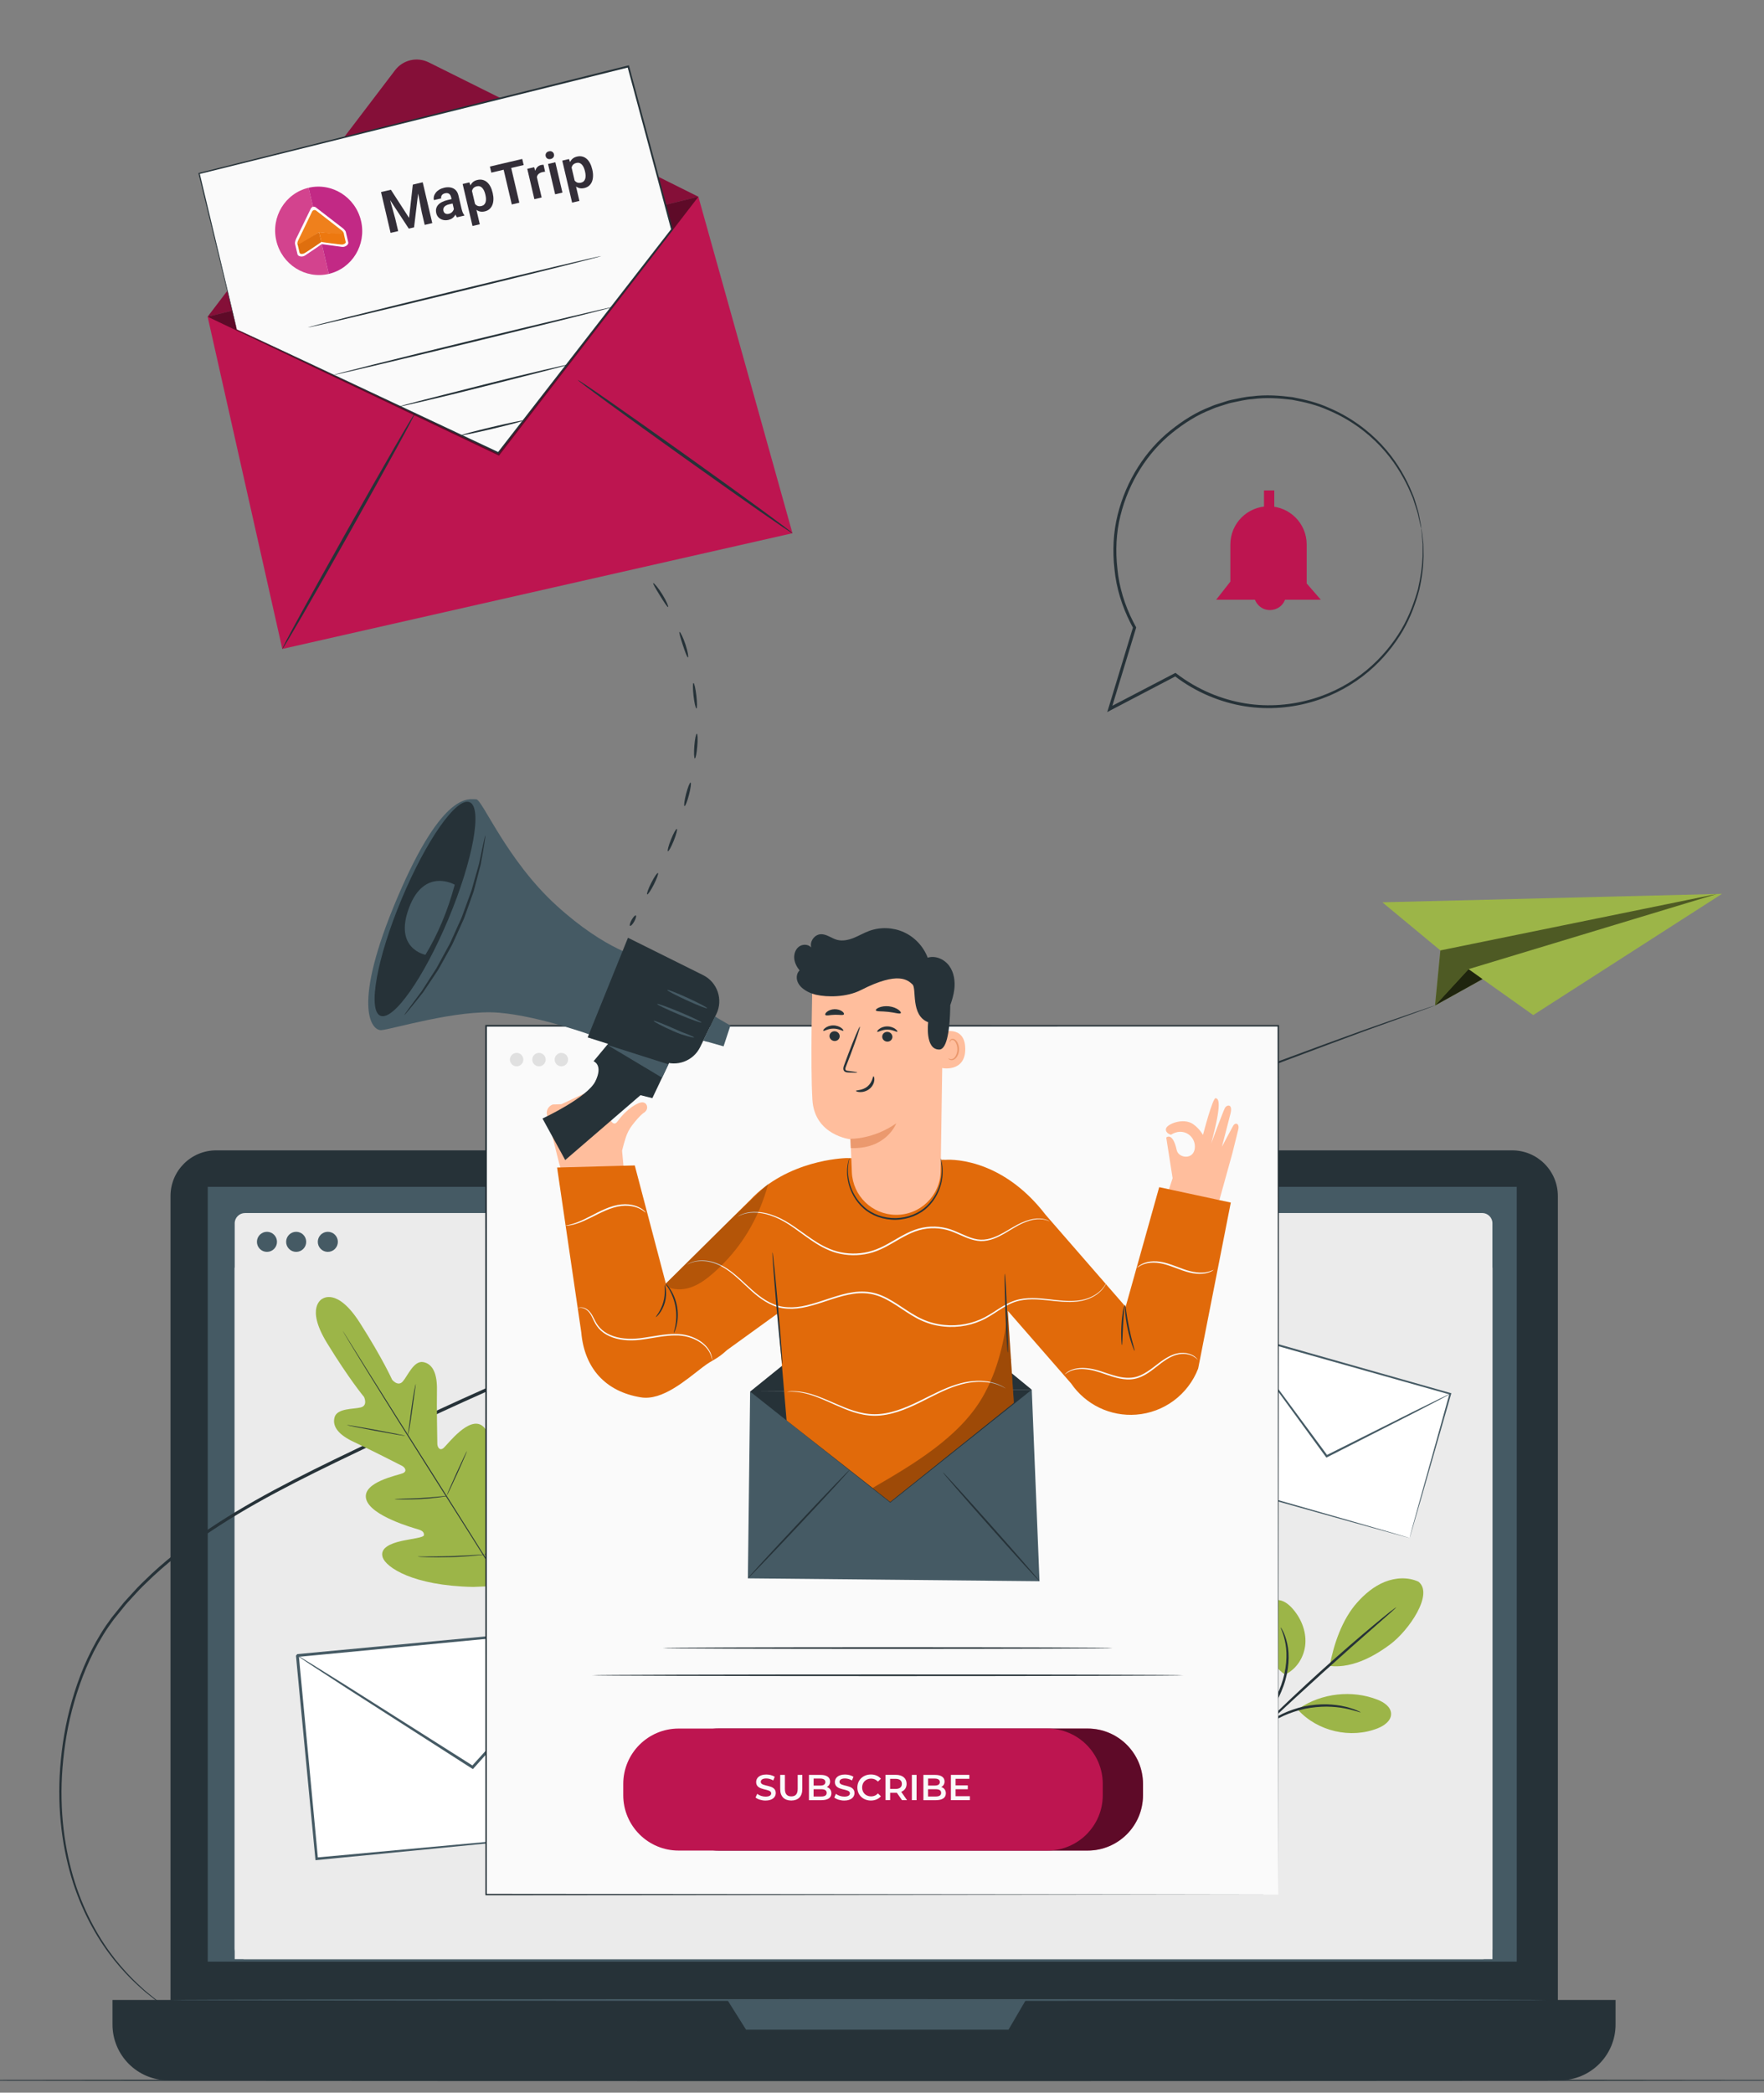 <svg width="290" height="344" viewBox="0 0 290 344" fill="none" xmlns="http://www.w3.org/2000/svg">
<rect x="0" y="0" width="290" height="344" fill="#808080" stroke="none"/>
<g clip-path="url(#clip0_1554_686)">
<path d="M308.436 341.968C308.436 342.04 233.935 342.102 142.052 342.102C50.17 342.102 -24.347 342.04 -24.347 341.968C-24.347 341.896 50.139 341.834 142.052 341.834C233.966 341.834 308.436 341.896 308.436 341.968Z" fill="#263238"/>
<path d="M248.602 189.101H35.539C31.393 189.101 28.031 192.463 28.031 196.61V332.419C28.031 336.566 31.393 339.927 35.539 339.927H248.602C252.748 339.927 256.11 336.566 256.11 332.419V196.61C256.11 192.463 252.748 189.101 248.602 189.101Z" fill="#263238"/>
<path d="M18.492 328.77H265.597V332.795C265.597 337.855 261.49 341.967 256.424 341.967H27.665C22.605 341.967 18.492 337.86 18.492 332.795V328.77Z" fill="#263238"/>
<path d="M249.349 195.094H34.153V322.462H249.349V195.094Z" fill="#455A64"/>
<path d="M119.584 328.77L122.65 333.645H165.799L168.648 328.77H119.584Z" fill="#455A64"/>
<path d="M40.27 199.403H243.67C244.603 199.403 245.355 200.16 245.355 201.088V320.365C245.355 321.298 244.597 322.05 243.67 322.05H40.27C39.337 322.05 38.585 321.293 38.585 320.365V201.093C38.585 200.16 39.343 199.408 40.27 199.408V199.403Z" fill="#EBEBEB"/>
<path d="M245.36 208.39H38.585V322.056H245.36V208.39Z" fill="#EBEBEB"/>
<path d="M55.544 204.138C55.544 205.051 54.807 205.787 53.895 205.787C52.983 205.787 52.246 205.051 52.246 204.138C52.246 203.226 52.983 202.489 53.895 202.489C54.807 202.489 55.544 203.226 55.544 204.138Z" fill="#455A64"/>
<path d="M45.537 204.138C45.537 205.051 44.8 205.787 43.888 205.787C42.976 205.787 42.239 205.051 42.239 204.138C42.239 203.226 42.981 202.489 43.888 202.489C44.795 202.489 45.537 203.226 45.537 204.138Z" fill="#455A64"/>
<path d="M50.34 204.138C50.34 205.051 49.603 205.787 48.691 205.787C47.778 205.787 47.041 205.051 47.041 204.138C47.041 203.226 47.778 202.489 48.691 202.489C49.603 202.489 50.34 203.226 50.34 204.138Z" fill="#455A64"/>
<path d="M254.146 328.771C254.146 328.853 203.526 328.92 141.094 328.92C78.662 328.92 28.031 328.853 28.031 328.771C28.031 328.688 78.641 328.621 141.094 328.621C203.546 328.621 254.146 328.688 254.146 328.771Z" fill="#455A64"/>
<path d="M27.985 330.43C27.985 330.43 27.923 330.399 27.809 330.327C27.691 330.249 27.526 330.136 27.305 329.992C27.083 329.842 26.805 329.652 26.48 329.43C26.155 329.203 25.764 328.956 25.362 328.621C24.949 328.296 24.491 327.936 23.986 327.534C23.486 327.127 22.981 326.637 22.409 326.127C21.285 325.091 20.074 323.803 18.817 322.262C16.328 319.175 13.787 314.934 12.03 309.554C10.309 304.184 9.356 297.701 9.892 290.605C10.165 287.065 10.737 283.365 11.814 279.634C12.875 275.903 14.38 272.11 16.575 268.534C17.116 267.637 17.724 266.771 18.358 265.911C19.028 265.081 19.698 264.246 20.378 263.406C21.095 262.597 21.842 261.809 22.584 260.995C23.342 260.201 24.161 259.459 24.955 258.676C28.222 255.651 31.901 252.889 35.843 250.343C43.738 245.236 52.659 241.01 61.842 236.609C70.999 232.126 80.646 227.823 90.54 223.474C130.164 206.117 166.433 191.338 192.848 181.072C206.051 175.919 216.821 171.987 224.278 169.292C228.009 167.963 230.926 166.973 232.894 166.293C233.879 165.958 234.631 165.7 235.141 165.53C235.394 165.448 235.584 165.386 235.718 165.34C235.847 165.298 235.914 165.283 235.914 165.283C235.914 165.283 235.852 165.314 235.729 165.365C235.6 165.417 235.409 165.484 235.162 165.582C234.657 165.767 233.91 166.04 232.93 166.396C230.967 167.107 228.071 168.148 224.35 169.493C216.919 172.245 206.169 176.228 192.987 181.428C166.613 191.781 130.375 206.617 90.757 223.968C80.862 228.318 71.226 232.61 62.069 237.089C52.88 241.484 43.97 245.689 36.111 250.76C32.185 253.29 28.526 256.027 25.274 259.026C24.486 259.799 23.666 260.536 22.914 261.319C22.177 262.123 21.435 262.906 20.724 263.705C20.049 264.54 19.379 265.365 18.719 266.184C18.096 267.029 17.493 267.879 16.957 268.766C14.782 272.291 13.282 276.047 12.216 279.742C11.133 283.442 10.556 287.117 10.273 290.631C9.716 297.676 10.634 304.117 12.319 309.461C14.035 314.81 16.534 319.041 18.982 322.128C20.219 323.669 21.414 324.962 22.517 326.003C23.079 326.513 23.579 327.013 24.073 327.42C24.573 327.827 25.022 328.193 25.429 328.523C25.826 328.863 26.207 329.121 26.526 329.348C26.846 329.58 27.119 329.77 27.335 329.93C27.547 330.085 27.712 330.203 27.825 330.286C27.933 330.368 27.985 330.409 27.985 330.414V330.43Z" fill="#263238"/>
<path d="M227.257 148.324L236.795 156.234L235.914 165.299L243.732 160.949L252.059 166.865L283.097 146.932L227.257 148.324Z" fill="#9CB548"/>
<g opacity="0.5">
<path d="M236.795 156.234L282.257 146.953L241.428 159.31L235.914 165.298L236.795 156.234Z" fill="black"/>
</g>
<g opacity="0.8">
<path d="M241.428 159.31L243.732 160.949L235.914 165.299L241.428 159.31Z" fill="black"/>
</g>
<path d="M98.464 267.439L48.891 272.142L52.061 305.556L101.634 300.852L98.464 267.439Z" fill="white"/>
<path d="M101.635 300.86C101.635 300.86 101.599 300.644 101.558 300.242C101.512 299.819 101.45 299.232 101.367 298.469C101.208 296.902 100.976 294.635 100.682 291.739C100.105 285.926 99.285 277.598 98.281 267.462L98.481 267.627C84.794 268.935 67.577 270.59 48.917 272.373C48.866 272.424 49.309 271.899 49.123 272.125V272.136V272.151V272.187L49.134 272.259L49.149 272.398L49.175 272.677L49.227 273.233L49.33 274.346C49.402 275.088 49.469 275.825 49.541 276.557C49.68 278.026 49.819 279.484 49.953 280.932C50.226 283.828 50.494 286.678 50.762 289.476C51.288 295.068 51.793 300.448 52.272 305.539L52.04 305.348C66.614 304.009 78.981 302.87 87.727 302.066C92.091 301.674 95.554 301.365 97.946 301.154C99.121 301.056 100.033 300.973 100.672 300.922C100.971 300.901 101.202 300.881 101.383 300.865C101.543 300.855 101.625 300.85 101.63 300.855C101.63 300.855 101.558 300.87 101.409 300.891C101.238 300.912 101.012 300.937 100.723 300.968C100.094 301.035 99.198 301.128 98.043 301.246C95.663 301.484 92.22 301.834 87.881 302.267C79.105 303.127 66.696 304.338 52.076 305.766L51.865 305.787L51.844 305.575C51.355 300.484 50.84 295.109 50.309 289.518C50.041 286.719 49.773 283.87 49.495 280.973C49.355 279.525 49.216 278.067 49.077 276.598C49.005 275.861 48.938 275.125 48.866 274.388L48.763 273.275L48.711 272.718L48.685 272.44L48.67 272.301V272.228L48.66 272.192V272.177V272.167C48.474 272.388 48.912 271.852 48.871 271.909C67.536 270.157 84.758 268.539 98.445 267.25L98.631 267.235L98.646 267.42C99.574 277.614 100.332 285.988 100.862 291.831C101.115 294.712 101.316 296.969 101.45 298.531C101.512 299.278 101.558 299.86 101.594 300.273C101.625 300.664 101.63 300.855 101.63 300.855L101.635 300.86Z" fill="#455A64"/>
<path d="M98.461 267.446C98.461 267.446 98.342 267.626 98.079 267.94C97.786 268.286 97.394 268.739 96.91 269.301C95.848 270.507 94.364 272.192 92.54 274.263C88.778 278.469 83.619 284.235 77.874 290.666L77.745 290.811L77.58 290.708C77.162 290.44 76.714 290.156 76.261 289.868C68.701 285.018 61.857 280.628 56.853 277.422C54.416 275.83 52.427 274.537 50.999 273.604C50.345 273.166 49.819 272.815 49.422 272.547C49.067 272.3 48.881 272.166 48.886 272.151C48.897 272.135 49.098 272.249 49.469 272.465C49.881 272.712 50.417 273.042 51.092 273.449C52.535 274.346 54.55 275.603 57.023 277.144C62.043 280.324 68.912 284.673 76.503 289.476C76.956 289.765 77.405 290.053 77.822 290.316L77.528 290.357C83.315 283.967 88.51 278.231 92.303 274.052C94.173 272.022 95.694 270.368 96.781 269.182C97.291 268.641 97.698 268.208 98.013 267.879C98.296 267.585 98.451 267.435 98.466 267.446H98.461Z" fill="#455A64"/>
<path d="M203.256 219.175L196.559 242.874L231.724 252.811L238.421 229.112L203.256 219.175Z" fill="white"/>
<path d="M231.73 252.816C231.73 252.816 231.766 252.662 231.838 252.373C231.92 252.074 232.034 251.652 232.178 251.111C232.482 249.998 232.93 248.385 233.497 246.323C234.646 242.195 236.29 236.28 238.295 229.08L238.388 229.245C228.679 226.509 216.461 223.072 203.222 219.341C203.175 219.366 203.613 219.119 203.428 219.227V219.248V219.274L203.407 219.325L203.382 219.423L203.325 219.619L203.211 220.016L202.99 220.804C202.84 221.33 202.696 221.85 202.547 222.371C202.253 223.412 201.959 224.448 201.671 225.473C201.088 227.529 200.516 229.549 199.955 231.533C198.831 235.501 197.749 239.31 196.723 242.922L196.615 242.731C206.942 245.684 215.703 248.189 221.897 249.956C224.989 250.848 227.437 251.554 229.132 252.043C229.962 252.286 230.606 252.476 231.06 252.61C231.271 252.672 231.436 252.724 231.56 252.76C231.673 252.796 231.73 252.816 231.735 252.816C231.735 252.816 231.683 252.806 231.575 252.78C231.451 252.749 231.292 252.708 231.086 252.651C230.637 252.528 229.998 252.358 229.179 252.131C227.489 251.662 225.041 250.987 221.954 250.132C215.724 248.39 206.912 245.926 196.533 243.025L196.383 242.984L196.425 242.834C197.44 239.222 198.517 235.409 199.635 231.441C200.197 229.457 200.764 227.436 201.346 225.38C201.635 224.355 201.928 223.319 202.222 222.278C202.371 221.758 202.516 221.232 202.665 220.711L202.887 219.923L203 219.526L203.057 219.33L203.083 219.232L203.098 219.181V219.155L203.108 219.145C202.923 219.243 203.366 218.99 203.32 219.021C216.553 222.773 228.767 226.241 238.47 228.993L238.599 229.029L238.563 229.158C236.491 236.377 234.791 242.304 233.6 246.447C233.008 248.482 232.544 250.08 232.224 251.183C232.07 251.714 231.946 252.121 231.859 252.414C231.776 252.688 231.73 252.822 231.73 252.822V252.816Z" fill="#455A64"/>
<path d="M238.429 229.116C238.429 229.116 238.3 229.209 238.037 229.353C237.744 229.513 237.357 229.719 236.878 229.977C235.832 230.523 234.368 231.28 232.57 232.213C228.88 234.094 223.819 236.671 218.187 239.541L218.058 239.608L217.97 239.49C217.754 239.196 217.522 238.882 217.29 238.562C213.405 233.239 209.89 228.42 207.319 224.896C206.072 223.159 205.056 221.747 204.33 220.732C204 220.258 203.732 219.876 203.531 219.588C203.351 219.325 203.263 219.181 203.273 219.175C203.284 219.17 203.392 219.299 203.588 219.546C203.804 219.825 204.082 220.191 204.438 220.649C205.185 221.649 206.231 223.04 207.514 224.751C210.107 228.261 213.652 233.058 217.569 238.356C217.8 238.675 218.032 238.99 218.249 239.284L218.037 239.232C223.696 236.398 228.767 233.852 232.472 231.997C234.291 231.105 235.77 230.374 236.826 229.853C237.321 229.616 237.713 229.43 238.017 229.286C238.29 229.162 238.434 229.101 238.439 229.111L238.429 229.116Z" fill="#455A64"/>
<path d="M52.978 213.523C52.978 213.523 55.4 211.56 59.162 217.45C62.919 223.34 64.46 226.798 64.46 226.798C64.46 226.798 65.418 228.014 66.227 227.081C67.036 226.149 68.026 223.623 69.582 223.907C71.195 224.206 71.885 225.906 71.834 228.514C71.782 231.121 71.885 236.836 71.896 237.352C71.906 237.857 72.267 238.573 72.921 238.027C73.576 237.481 77.168 232.606 79.378 234.445C81.589 236.29 80.254 243.531 80.126 244.324C79.997 245.118 80.177 245.432 80.564 245.592C80.95 245.746 82.001 243.994 83.084 242.649C84.161 241.304 85.65 239.934 86.835 241.103C88.02 242.273 88.876 247.524 84.676 256.599L82.455 260.675L77.796 260.866C67.799 260.67 63.45 257.604 62.919 256.022C62.388 254.445 64.269 253.708 65.949 253.327C67.629 252.946 69.67 252.765 69.695 252.353C69.726 251.936 69.52 251.631 68.747 251.405C67.974 251.173 60.883 249.204 60.193 246.406C59.502 243.613 65.459 242.515 66.237 242.17C67.016 241.825 66.531 241.186 66.083 240.954C65.624 240.717 60.528 238.125 58.162 237.027C55.797 235.929 54.565 234.564 55.003 232.982C55.426 231.456 58.131 231.673 59.327 231.353C60.523 231.034 59.847 229.637 59.847 229.637C59.847 229.637 57.415 226.736 53.767 220.779C50.118 214.822 53.019 213.482 53.019 213.482" fill="#9CB548"/>
<path d="M56.353 218.79C56.353 218.79 56.374 218.836 56.426 218.919C56.477 219.006 56.549 219.13 56.642 219.29C56.838 219.62 57.127 220.094 57.492 220.707C58.234 221.934 59.317 223.706 60.667 225.886C63.362 230.251 67.139 236.249 71.334 242.861C75.529 249.473 79.322 255.466 82.037 259.815C83.393 261.985 84.49 263.747 85.253 264.969C85.629 265.571 85.923 266.04 86.129 266.37C86.227 266.525 86.304 266.643 86.361 266.731C86.412 266.813 86.443 266.849 86.443 266.849C86.443 266.849 86.423 266.803 86.371 266.721C86.32 266.633 86.248 266.509 86.155 266.35C85.959 266.02 85.671 265.546 85.305 264.932C84.562 263.706 83.48 261.933 82.13 259.753C79.435 255.389 75.658 249.39 71.463 242.773C67.268 236.162 63.48 230.174 60.76 225.824C59.404 223.655 58.307 221.892 57.544 220.671C57.168 220.068 56.874 219.599 56.668 219.269C56.57 219.115 56.493 218.996 56.436 218.909C56.384 218.826 56.353 218.79 56.353 218.79Z" fill="#263238"/>
<path d="M68.345 227.494C68.345 227.494 68.304 227.607 68.258 227.818C68.211 228.029 68.149 228.334 68.077 228.715C67.938 229.472 67.773 230.529 67.613 231.693C67.464 232.843 67.325 233.878 67.217 234.677C67.17 235.033 67.129 235.332 67.093 235.579C67.062 235.79 67.052 235.909 67.062 235.914C67.072 235.914 67.103 235.801 67.155 235.589C67.201 235.378 67.263 235.074 67.33 234.693C67.464 233.93 67.613 232.879 67.773 231.714C67.933 230.57 68.077 229.534 68.191 228.735C68.242 228.38 68.283 228.081 68.319 227.834C68.35 227.622 68.361 227.499 68.35 227.499L68.345 227.494Z" fill="#263238"/>
<path d="M66.65 236.037C66.66 235.996 64.501 235.558 61.837 235.063C59.167 234.569 57.003 234.203 56.992 234.244C56.982 234.285 59.141 234.723 61.806 235.218C64.47 235.713 66.639 236.078 66.65 236.037Z" fill="#263238"/>
<path d="M73.545 245.901C73.545 245.901 73.421 245.901 73.2 245.916C72.947 245.942 72.638 245.973 72.272 246.009C71.489 246.086 70.406 246.184 69.211 246.256C68.015 246.328 66.928 246.354 66.14 246.37C65.774 246.375 65.459 246.385 65.207 246.39C64.985 246.395 64.867 246.406 64.867 246.416C64.867 246.426 64.99 246.437 65.207 246.452C65.428 246.462 65.748 246.478 66.14 246.483C66.928 246.498 68.015 246.483 69.216 246.416C70.417 246.349 71.499 246.225 72.282 246.122C72.674 246.071 72.988 246.019 73.205 245.983C73.421 245.947 73.54 245.916 73.54 245.906L73.545 245.901Z" fill="#263238"/>
<path d="M76.781 238.511C76.781 238.511 76.714 238.604 76.621 238.784C76.529 238.965 76.4 239.233 76.245 239.557C75.931 240.212 75.508 241.124 75.05 242.134C74.591 243.144 74.184 244.061 73.895 244.731C73.751 245.066 73.638 245.339 73.56 245.525C73.483 245.716 73.447 245.819 73.457 245.824C73.468 245.824 73.524 245.731 73.617 245.551C73.71 245.37 73.839 245.107 73.993 244.778C74.308 244.123 74.73 243.211 75.189 242.201C75.647 241.191 76.055 240.274 76.338 239.604C76.482 239.269 76.596 238.996 76.673 238.81C76.75 238.619 76.786 238.516 76.776 238.511H76.781Z" fill="#263238"/>
<path d="M83.975 246.447C83.975 246.447 83.893 246.57 83.779 246.802C83.65 247.065 83.486 247.395 83.29 247.792C82.882 248.632 82.331 249.796 81.733 251.085C81.136 252.373 80.6 253.548 80.218 254.398C80.043 254.805 79.894 255.14 79.775 255.408C79.672 255.651 79.621 255.785 79.631 255.79C79.641 255.79 79.713 255.666 79.827 255.434C79.956 255.171 80.12 254.841 80.316 254.445C80.723 253.605 81.275 252.44 81.873 251.152C82.47 249.863 83.006 248.688 83.388 247.838C83.563 247.431 83.712 247.096 83.831 246.828C83.934 246.586 83.985 246.452 83.975 246.447Z" fill="#263238"/>
<path d="M79.677 255.532C79.677 255.532 79.523 255.527 79.244 255.543C78.935 255.563 78.538 255.584 78.064 255.615C77.07 255.677 75.694 255.759 74.174 255.806C72.653 255.857 71.272 255.862 70.278 255.862C69.803 255.862 69.407 255.862 69.097 255.862C68.819 255.862 68.665 255.873 68.665 255.883C68.665 255.893 68.819 255.909 69.097 255.924C69.376 255.94 69.778 255.96 70.278 255.97C71.277 256.001 72.659 256.007 74.184 255.96C75.709 255.914 77.085 255.816 78.08 255.723C78.58 255.677 78.981 255.636 79.255 255.599C79.533 255.563 79.682 255.543 79.682 255.532H79.677Z" fill="#263238"/>
<path d="M233.193 260.005C231.462 259.206 229.4 259.33 227.633 260.046C225.865 260.763 224.366 262.025 223.098 263.453C220.645 266.21 219.279 270.229 218.594 273.852C222.66 274.352 226.633 271.744 228.566 270.296C231.621 268.008 235.749 262.01 233.193 260.005Z" fill="#9CB548"/>
<path d="M211.24 275.274C213.183 274.398 214.451 272.327 214.6 270.198C214.75 268.075 213.863 265.947 212.436 264.37C211.776 263.638 210.9 262.973 209.916 263.025C208.999 263.071 208.2 263.762 207.813 264.602C207.427 265.437 207.396 266.395 207.489 267.312C207.798 270.456 208.674 273.44 211.24 275.274Z" fill="#9CB548"/>
<path d="M205.901 285.53C205.901 285.53 206.108 285.339 206.412 284.947C206.721 284.556 207.154 283.984 207.669 283.257C208.684 281.804 210.076 279.732 211.008 277.145C211.941 274.553 212.024 271.977 211.627 270.219C211.441 269.338 211.178 268.653 210.957 268.204C210.735 267.756 210.575 267.529 210.555 267.54C210.478 267.576 211.055 268.539 211.343 270.271C211.653 271.992 211.529 274.476 210.622 277.001C209.71 279.526 208.38 281.598 207.427 283.087C206.458 284.571 205.85 285.489 205.901 285.525V285.53Z" fill="#263238"/>
<path d="M229.524 264.216C229.524 264.216 229.143 264.463 228.493 264.973C227.849 265.484 226.927 266.231 225.793 267.174C223.536 269.055 220.454 271.704 217.125 274.708C213.796 277.717 210.854 280.516 208.756 282.572C207.705 283.602 206.865 284.442 206.298 285.035C205.726 285.628 205.422 285.963 205.443 285.983C205.463 286.004 205.809 285.705 206.412 285.154C207.066 284.545 207.927 283.747 208.963 282.788C211.111 280.784 214.085 278.027 217.409 275.017C220.733 272.013 223.778 269.333 225.989 267.401C227.05 266.468 227.932 265.695 228.602 265.102C229.215 264.556 229.545 264.242 229.529 264.221L229.524 264.216Z" fill="#263238"/>
<path d="M213.58 280.835C217.301 278.32 222.268 277.764 226.453 279.397C227.519 279.815 228.674 280.577 228.694 281.721C228.715 282.865 227.576 283.669 226.515 284.097C222.088 285.87 216.631 284.617 213.415 281.098" fill="#9CB548"/>
<path d="M223.691 281.474C223.701 281.448 223.464 281.329 223.026 281.144C222.809 281.046 222.536 280.938 222.206 280.845C221.882 280.747 221.516 280.613 221.093 280.536C220.258 280.33 219.243 280.201 218.11 280.16C216.976 280.144 215.724 280.237 214.435 280.5C213.152 280.778 211.972 281.201 210.936 281.675C209.916 282.169 209.035 282.7 208.354 283.226C207.999 283.468 207.721 283.736 207.458 283.958C207.195 284.174 206.994 284.385 206.829 284.56C206.504 284.911 206.334 285.112 206.355 285.133C206.412 285.189 207.138 284.421 208.519 283.463C209.205 282.978 210.081 282.484 211.086 282.02C212.101 281.577 213.26 281.175 214.507 280.902C215.76 280.644 216.981 280.546 218.089 280.541C219.197 280.556 220.197 280.654 221.021 280.819C222.675 281.134 223.649 281.546 223.675 281.469L223.691 281.474Z" fill="#263238"/>
<path d="M210.158 168.628H79.914V311.44H210.158V168.628Z" fill="#FAFAFA"/>
<path d="M210.153 311.435C210.153 310.42 210.107 253.965 210.034 168.622L210.153 168.741C171.962 168.741 127.355 168.751 79.925 168.756H79.909L80.043 168.622C80.038 221.17 80.028 270.25 80.022 311.435L79.909 311.321C158.229 311.388 209.184 311.435 210.153 311.435C209.189 311.435 158.234 311.481 79.909 311.548H79.796V311.435C79.791 270.25 79.785 221.175 79.775 168.622V168.488H79.925C127.355 168.493 171.962 168.498 210.153 168.503H210.271V168.622C210.199 253.965 210.153 310.42 210.153 311.435Z" fill="#263238"/>
<path d="M178.801 284.146H118.184C113.154 284.146 109.077 288.223 109.077 293.253V295.098C109.077 300.128 113.154 304.205 118.184 304.205H178.801C183.831 304.205 187.908 300.128 187.908 295.098V293.253C187.908 288.223 183.831 284.146 178.801 284.146Z" fill="#BD1550"/>
<g opacity="0.5">
<path d="M178.801 284.146H118.184C113.154 284.146 109.077 288.223 109.077 293.253V295.098C109.077 300.128 113.154 304.205 118.184 304.205H178.801C183.831 304.205 187.908 300.128 187.908 295.098V293.253C187.908 288.223 183.831 284.146 178.801 284.146Z" fill="black"/>
</g>
<path d="M172.186 284.146H111.569C106.539 284.146 102.462 288.223 102.462 293.253V295.098C102.462 300.128 106.539 304.205 111.569 304.205H172.186C177.216 304.205 181.293 300.128 181.293 295.098V293.253C181.293 288.223 177.216 284.146 172.186 284.146Z" fill="#BD1550"/>
<path d="M124.216 295.475L124.486 294.879C124.818 295.148 125.345 295.337 125.86 295.337C126.506 295.337 126.783 295.105 126.783 294.797C126.783 293.899 124.31 294.489 124.31 292.945C124.31 292.274 124.843 291.703 125.986 291.703C126.481 291.703 127.009 291.835 127.366 292.073L127.122 292.676C126.745 292.456 126.337 292.349 125.973 292.349C125.333 292.349 125.069 292.6 125.069 292.914C125.069 293.799 127.536 293.222 127.536 294.747C127.536 295.412 126.996 295.983 125.854 295.983C125.207 295.983 124.561 295.782 124.216 295.481V295.475Z" fill="#FAFAFA"/>
<path d="M128.264 294.108V291.76H129.036V294.076C129.036 294.93 129.419 295.3 130.09 295.3C130.762 295.3 131.138 294.93 131.138 294.076V291.76H131.898V294.108C131.898 295.319 131.214 295.978 130.084 295.978C128.954 295.978 128.264 295.319 128.264 294.108Z" fill="#FAFAFA"/>
<path d="M136.681 294.792C136.681 295.507 136.122 295.921 135.055 295.921H132.99V291.766H134.936C135.934 291.766 136.467 292.187 136.467 292.846C136.467 293.273 136.254 293.587 135.934 293.762C136.379 293.907 136.681 294.258 136.681 294.798V294.792ZM133.762 292.369V293.517H134.854C135.388 293.517 135.689 293.329 135.689 292.946C135.689 292.563 135.388 292.369 134.854 292.369H133.762ZM135.902 294.716C135.902 294.302 135.588 294.12 135.005 294.12H133.756V295.319H135.005C135.588 295.319 135.902 295.137 135.902 294.716Z" fill="#FAFAFA"/>
<path d="M137.157 295.475L137.427 294.879C137.76 295.148 138.287 295.337 138.802 295.337C139.448 295.337 139.725 295.105 139.725 294.797C139.725 293.899 137.252 294.489 137.252 292.945C137.252 292.274 137.785 291.703 138.927 291.703C139.423 291.703 139.95 291.835 140.308 292.073L140.063 292.676C139.687 292.456 139.279 292.349 138.915 292.349C138.275 292.349 138.011 292.6 138.011 292.914C138.011 293.799 140.478 293.222 140.478 294.747C140.478 295.412 139.938 295.983 138.796 295.983C138.149 295.983 137.503 295.782 137.157 295.481V295.475Z" fill="#FAFAFA"/>
<path d="M140.948 293.839C140.948 292.596 141.896 291.698 143.177 291.698C143.854 291.698 144.438 291.943 144.821 292.395L144.325 292.866C144.024 292.54 143.647 292.376 143.214 292.376C142.354 292.376 141.733 292.979 141.733 293.839C141.733 294.699 142.354 295.301 143.214 295.301C143.647 295.301 144.024 295.144 144.325 294.805L144.821 295.282C144.432 295.734 143.854 295.979 143.17 295.979C141.896 295.979 140.948 295.081 140.948 293.839Z" fill="#FAFAFA"/>
<path d="M148.285 295.916L147.438 294.698C147.388 294.698 147.331 294.698 147.281 294.698H146.34V295.909H145.568V291.754H147.275C148.367 291.754 149.045 292.313 149.045 293.236C149.045 293.863 148.725 294.328 148.16 294.547L149.114 295.916H148.285ZM147.237 292.413H146.334V294.07H147.237C147.915 294.07 148.267 293.763 148.267 293.242C148.267 292.721 147.915 292.413 147.237 292.413Z" fill="#FAFAFA"/>
<path d="M149.911 291.761H150.683V295.916H149.911V291.761Z" fill="#FAFAFA"/>
<path d="M155.497 294.792C155.497 295.507 154.938 295.921 153.871 295.921H151.807V291.766H153.752C154.75 291.766 155.284 292.187 155.284 292.846C155.284 293.273 155.07 293.587 154.75 293.762C155.196 293.907 155.497 294.258 155.497 294.798V294.792ZM152.579 292.369V293.517H153.671C154.204 293.517 154.505 293.329 154.505 292.946C154.505 292.563 154.204 292.369 153.671 292.369H152.579ZM154.719 294.716C154.719 294.302 154.405 294.12 153.821 294.12H152.572V295.319H153.821C154.405 295.319 154.719 295.137 154.719 294.716Z" fill="#FAFAFA"/>
<path d="M159.445 295.269V295.916H156.325V291.761H159.357V292.407H157.097V293.487H159.106V294.121H157.097V295.269H159.445Z" fill="#FAFAFA"/>
<path d="M182.933 270.915C182.933 270.987 166.371 271.049 145.943 271.049C125.516 271.049 108.948 270.987 108.948 270.915C108.948 270.843 125.505 270.781 145.943 270.781C166.381 270.781 182.933 270.843 182.933 270.915Z" fill="#263238"/>
<path d="M194.508 275.388C194.508 275.46 172.761 275.522 145.943 275.522C119.126 275.522 97.374 275.46 97.374 275.388C97.374 275.315 119.115 275.254 145.943 275.254C172.771 275.254 194.508 275.315 194.508 275.388Z" fill="#263238"/>
<path d="M86.036 174.183C86.036 174.791 85.542 175.286 84.933 175.286C84.326 175.286 83.831 174.791 83.831 174.183C83.831 173.575 84.326 173.08 84.933 173.08C85.542 173.08 86.036 173.575 86.036 174.183Z" fill="#E0E0E0"/>
<path d="M88.608 175.286C89.217 175.286 89.711 174.792 89.711 174.183C89.711 173.574 89.217 173.08 88.608 173.08C87.999 173.08 87.505 173.574 87.505 174.183C87.505 174.792 87.999 175.286 88.608 175.286Z" fill="#E0E0E0"/>
<path d="M93.39 174.183C93.39 174.791 92.895 175.286 92.287 175.286C91.679 175.286 91.184 174.791 91.184 174.183C91.184 173.575 91.679 173.08 92.287 173.08C92.895 173.08 93.39 173.575 93.39 174.183Z" fill="#E0E0E0"/>
<path d="M200.465 197.275L202.609 189.55C202.609 189.55 203.382 186.412 203.567 185.68C203.809 184.711 203.129 184.407 202.727 185.067C202.572 185.319 200.882 188.514 200.882 188.514C200.882 188.514 202.232 183.284 202.284 183.093C202.722 181.387 201.665 181.562 201.356 182.17C201.037 182.799 199.125 187.947 199.125 187.947C200.923 181.222 200.362 180.63 199.857 180.521C199.352 180.413 197.77 186.566 197.77 186.566C197.77 186.566 197.198 185.515 196.146 184.788C194.523 183.67 191.812 184.788 191.684 185.551C191.555 186.314 192.518 186.53 192.518 186.53C194.554 185.216 196.641 186.808 196.425 188.751C196.213 190.694 193.75 190.426 193.446 189.04C192.776 186.005 191.73 186.994 191.73 186.994L192.776 193.683L191.668 197.048" fill="#FFBE9D"/>
<path d="M123.32 228.756L169.622 228.447L170.895 259.928L122.949 259.454L123.32 228.756Z" fill="#455A64"/>
<path d="M123.32 228.756L146.84 209.751L169.622 228.447" fill="#263238"/>
<path d="M122.949 259.454C122.893 259.397 126.603 255.357 131.231 250.42C135.863 245.484 139.666 241.526 139.723 241.583C139.78 241.639 136.075 245.679 131.437 250.616C126.804 255.553 123.001 259.506 122.944 259.454H122.949Z" fill="#263238"/>
<path d="M170.895 259.928C170.839 259.98 167.226 256.012 162.841 251.07C158.45 246.123 154.941 242.072 154.997 242.015C155.054 241.964 158.661 245.932 163.057 250.879C167.448 255.826 170.957 259.877 170.9 259.928H170.895Z" fill="#263238"/>
<path d="M169.622 228.447L146.361 247.009L123.32 228.756" fill="#263238"/>
<path d="M92.38 193.281H92.535L91.916 191.204L89.932 183.289C89.742 182.572 90.144 181.83 90.865 181.562L92.292 181.516L97.183 179.228C98.105 178.888 99.126 179.465 99.244 180.408C99.424 181.861 100.414 185.773 101.465 184.402C101.491 184.371 101.517 184.345 101.543 184.314C103.022 182.279 104.866 181.176 105.624 181.207C106.366 181.238 106.639 182.134 106.139 182.67C106.067 182.763 105.979 182.846 105.861 182.913C105.809 182.938 105.753 182.985 105.701 183.021C105.129 183.485 104.444 184.304 103.944 184.953C103.465 185.572 103.099 186.278 102.867 187.015C102.604 187.834 102.413 188.555 102.264 189.163L102.645 193.204" fill="#FFBE9D"/>
<path d="M105.423 157.419C105.423 157.419 99.708 156.327 91.499 148.865C83.295 141.413 79.249 131.313 78.275 131.39C77.296 131.467 72.973 129.607 65.351 147.504C57.729 165.402 61.048 169.416 62.661 169.339C64.274 169.262 75.163 165.891 82.043 166.474C88.917 167.061 97.832 170.38 97.832 170.38L105.428 157.419H105.423Z" fill="#455A64"/>
<path d="M117.76 166.711L115.925 170.447L115.106 172.122C113.983 174.42 111.251 175.43 108.901 174.43L96.611 170.534L103.238 154.152L115.58 160.29C117.951 161.47 118.925 164.335 117.76 166.716V166.711Z" fill="#263238"/>
<path d="M110.911 172.807L107.247 180.516L105.294 180.032L92.921 190.694L89.185 183.866C89.185 183.866 96.58 180.429 97.889 177.723C99.198 175.013 97.58 174.456 97.58 174.456L100.991 170.354L110.916 172.812L110.911 172.807Z" fill="#263238"/>
<path d="M66.016 147.808C61.965 157.502 60.409 166.082 62.537 166.974C64.666 167.865 69.68 160.728 73.73 151.034C77.781 141.341 79.337 132.761 77.209 131.869C75.081 130.978 70.066 138.115 66.016 147.808Z" fill="#263238"/>
<path d="M118.955 172.003L115.626 171.06L117.559 167.123L120.079 168.586L118.955 172.003Z" fill="#455A64"/>
<path d="M99.816 171.756L108.845 177.157L109.886 174.961L99.816 171.756Z" fill="#455A64"/>
<path d="M117.559 167.123L115.626 171.06L116.312 171.255L117.863 167.298L117.559 167.123Z" fill="#455A64"/>
<path d="M115.312 168.081C115.266 168.189 113.601 167.597 111.597 166.757C109.587 165.917 107.994 165.149 108.041 165.041C108.087 164.932 109.752 165.525 111.756 166.365C113.766 167.205 115.353 167.973 115.312 168.081Z" fill="#455A64"/>
<path d="M116.26 165.742C116.209 165.85 114.704 165.263 112.895 164.433C111.081 163.603 109.654 162.846 109.705 162.737C109.752 162.629 111.262 163.217 113.07 164.046C114.879 164.876 116.312 165.634 116.26 165.742Z" fill="#455A64"/>
<path d="M114.101 170.54C114.086 170.597 113.689 170.519 113.06 170.344C112.746 170.257 112.37 170.143 111.957 170.014C111.545 169.88 111.117 169.679 110.659 169.484C108.829 168.695 107.428 167.917 107.469 167.819C107.52 167.701 109.01 168.314 110.824 169.097C111.277 169.288 111.7 169.499 112.096 169.654C112.493 169.803 112.854 169.942 113.153 170.061C113.751 170.308 114.117 170.488 114.101 170.545V170.54Z" fill="#455A64"/>
<path d="M74.766 145.433C74.766 145.433 69.742 142.511 67.232 149.257C64.722 156.002 69.943 156.95 69.943 156.95C71.973 153.596 73.591 149.772 74.761 145.433H74.766Z" fill="#455A64"/>
<path d="M79.791 137.337C79.822 137.337 79.765 137.796 79.631 138.615C79.497 139.434 79.311 140.625 79.033 142.083C78.842 142.805 78.636 143.593 78.42 144.438C78.306 144.861 78.193 145.299 78.075 145.747C78.013 145.974 77.956 146.201 77.894 146.433C77.827 146.664 77.74 146.886 77.657 147.123C77.327 148.051 76.982 149.025 76.626 150.03C76.539 150.282 76.446 150.535 76.353 150.792C76.266 151.05 76.137 151.292 76.029 151.55C75.802 152.055 75.57 152.565 75.338 153.085C75.106 153.601 74.874 154.116 74.648 154.616C74.529 154.863 74.431 155.121 74.297 155.358C74.163 155.595 74.034 155.832 73.906 156.069C73.385 157.007 72.885 157.909 72.406 158.769C72.282 158.981 72.174 159.202 72.045 159.403C71.911 159.604 71.782 159.8 71.653 159.996C71.396 160.382 71.143 160.759 70.901 161.125C70.412 161.851 69.958 162.526 69.541 163.145C68.629 164.314 67.866 165.237 67.34 165.881C66.809 166.52 66.505 166.865 66.485 166.845C66.464 166.829 66.722 166.448 67.211 165.778C67.722 165.098 68.433 164.139 69.309 162.959C69.711 162.336 70.144 161.655 70.613 160.924C70.85 160.558 71.092 160.181 71.344 159.795C71.468 159.599 71.597 159.403 71.726 159.202C71.849 159.001 71.958 158.785 72.076 158.568C72.545 157.708 73.035 156.806 73.54 155.873C73.668 155.641 73.797 155.404 73.926 155.167C74.06 154.93 74.153 154.673 74.271 154.425C74.498 153.925 74.725 153.415 74.957 152.9C75.189 152.385 75.421 151.88 75.642 151.38C75.75 151.127 75.879 150.885 75.967 150.632C76.06 150.38 76.152 150.127 76.24 149.875C76.606 148.875 76.956 147.912 77.291 146.994C77.374 146.762 77.466 146.541 77.533 146.314C77.595 146.087 77.662 145.861 77.724 145.634C77.848 145.191 77.971 144.758 78.09 144.335C78.327 143.5 78.549 142.722 78.75 142.006C79.054 140.573 79.301 139.409 79.476 138.579C79.657 137.77 79.765 137.322 79.796 137.327L79.791 137.337Z" fill="#263238"/>
<path d="M109.463 210.993L104.356 191.581L91.586 191.921L95.56 219.012C96.07 224.907 99.538 228.767 105.377 229.705C108.881 230.266 112.674 226.927 115.487 224.768C117.322 223.356 117.652 223.634 119.543 221.913L127.768 215.966L127.969 216.94H127.917L129.314 233.497L146.35 246.875L166.67 230.596L166.206 223.557C166.257 223.552 166.304 223.454 166.201 223.454L165.675 215.471L176.085 227.411C178.481 230.911 182.557 232.869 186.788 232.544C191.359 232.199 195.322 229.251 196.976 224.974L202.341 197.682L190.57 195.152L185.056 214.817L171.905 199.702C164.325 189.824 155.466 190.658 155.466 190.658L139.141 190.37C139.141 190.37 139.115 190.37 139.105 190.37C138.62 190.396 129.499 190.674 123.315 197.28L109.458 210.998L109.463 210.993Z" fill="#E16A0A"/>
<path d="M172.57 200.779C172.57 200.779 172.395 200.697 172.044 200.589C171.699 200.475 171.163 200.372 170.468 200.424C169.777 200.48 168.947 200.702 168.051 201.114C167.149 201.516 166.216 202.155 165.129 202.779C164.052 203.387 162.753 204.052 161.228 204.016C160.475 203.99 159.718 203.784 158.981 203.495C158.244 203.207 157.523 202.851 156.76 202.547C155.25 201.929 153.482 201.722 151.741 202.073C149.988 202.408 148.381 203.392 146.737 204.345C145.907 204.82 145.072 205.278 144.196 205.618C143.32 205.958 142.408 206.18 141.506 206.273C139.697 206.469 137.904 206.201 136.363 205.556C134.812 204.923 133.508 204.005 132.318 203.145C131.127 202.284 130.03 201.46 128.958 200.841C127.881 200.223 126.83 199.805 125.871 199.568C124.913 199.342 124.057 199.29 123.367 199.362C121.975 199.512 121.316 199.996 121.3 199.95C121.3 199.95 121.341 199.919 121.424 199.872C121.506 199.826 121.63 199.759 121.795 199.677C122.135 199.537 122.65 199.336 123.356 199.254C124.057 199.166 124.928 199.202 125.907 199.419C126.881 199.646 127.953 200.053 129.051 200.671C130.148 201.29 131.256 202.109 132.447 202.959C133.642 203.804 134.936 204.711 136.456 205.319C137.966 205.938 139.713 206.195 141.48 206C142.362 205.907 143.248 205.69 144.103 205.355C144.959 205.026 145.783 204.572 146.608 204.098C148.247 203.15 149.88 202.145 151.694 201.8C153.488 201.444 155.307 201.666 156.853 202.305C158.383 202.928 159.775 203.737 161.233 203.784C162.686 203.83 163.959 203.196 165.031 202.604C166.113 201.996 167.066 201.362 167.989 200.97C168.901 200.563 169.751 200.352 170.457 200.31C171.163 200.269 171.71 200.398 172.055 200.527C172.405 200.656 172.565 200.769 172.565 200.769L172.57 200.779Z" fill="#FAFAFA"/>
<path d="M182.037 210.452C182.037 210.452 181.99 210.715 181.758 211.168C181.526 211.616 181.078 212.245 180.279 212.802C179.496 213.358 178.368 213.832 176.997 213.966C175.631 214.121 174.07 213.956 172.374 213.765C170.689 213.595 168.772 213.384 166.871 214.013C165.928 214.332 165.036 214.868 164.144 215.445C163.248 216.022 162.331 216.661 161.274 217.115C159.182 218.037 156.703 218.383 154.25 217.934C153.024 217.728 151.813 217.29 150.684 216.682C149.55 216.074 148.499 215.322 147.407 214.616C146.314 213.915 145.201 213.255 143.995 212.905C142.794 212.544 141.537 212.503 140.331 212.678C137.909 213.028 135.714 214.002 133.519 214.595C132.426 214.904 131.323 215.121 130.236 215.146C129.154 215.167 128.082 215.012 127.139 214.621C125.237 213.837 123.836 212.503 122.594 211.343C121.352 210.168 120.208 209.117 119.048 208.421C117.899 207.71 116.75 207.391 115.807 207.313C114.859 207.236 114.122 207.406 113.653 207.571C113.184 207.746 112.962 207.896 112.952 207.88C112.952 207.88 113.163 207.715 113.632 207.519C114.101 207.334 114.848 207.143 115.812 207.205C116.77 207.267 117.951 207.576 119.126 208.287C120.311 208.983 121.475 210.029 122.722 211.199C123.975 212.348 125.371 213.657 127.221 214.409C128.144 214.786 129.174 214.925 130.231 214.904C131.287 214.878 132.369 214.662 133.452 214.353C134.534 214.049 135.631 213.662 136.76 213.301C137.889 212.941 139.058 212.585 140.295 212.415C141.527 212.235 142.831 212.276 144.072 212.647C145.32 213.013 146.453 213.688 147.551 214.389C148.649 215.1 149.7 215.847 150.813 216.445C151.921 217.043 153.101 217.465 154.302 217.671C156.703 218.109 159.13 217.774 161.181 216.883C163.232 215.986 164.84 214.435 166.809 213.796C167.783 213.471 168.772 213.379 169.715 213.379C170.658 213.379 171.555 213.471 172.405 213.569C174.101 213.776 175.647 213.951 176.992 213.812C178.342 213.698 179.45 213.25 180.228 212.714C181.021 212.183 181.475 211.575 181.717 211.142C181.959 210.704 182.026 210.441 182.042 210.452H182.037Z" fill="#FAFAFA"/>
<path d="M196.924 223.567C196.924 223.567 196.723 223.288 196.213 222.984C195.713 222.68 194.837 222.438 193.791 222.624C192.745 222.804 191.637 223.484 190.529 224.366C189.968 224.798 189.385 225.278 188.731 225.705C188.076 226.128 187.329 226.514 186.494 226.669C185.659 226.834 184.825 226.757 184.062 226.602C183.294 226.442 182.578 226.205 181.903 225.973C181.228 225.741 180.594 225.515 179.986 225.355C179.378 225.195 178.8 225.102 178.27 225.066C177.208 224.989 176.342 225.19 175.817 225.458C175.281 225.721 175.044 225.968 175.028 225.942C175.023 225.937 175.08 225.875 175.198 225.767C175.255 225.711 175.332 225.649 175.43 225.582C175.523 225.51 175.636 225.437 175.775 225.365C176.306 225.056 177.193 224.824 178.285 224.876C178.831 224.901 179.424 224.989 180.042 225.139C180.666 225.293 181.31 225.515 181.98 225.741C183.315 226.174 184.85 226.705 186.443 226.406C187.231 226.262 187.942 225.896 188.586 225.484C189.231 225.072 189.813 224.603 190.38 224.17C191.503 223.299 192.658 222.603 193.76 222.438C194.858 222.268 195.765 222.557 196.27 222.897C196.528 223.062 196.687 223.247 196.796 223.366C196.888 223.495 196.935 223.567 196.93 223.572L196.924 223.567Z" fill="#FAFAFA"/>
<path d="M199.511 208.756C199.511 208.756 199.372 208.89 199.068 209.034C198.764 209.179 198.29 209.333 197.682 209.385C197.079 209.436 196.352 209.385 195.574 209.194C194.796 209.014 193.982 208.699 193.132 208.38C192.281 208.065 191.467 207.782 190.704 207.653C189.942 207.524 189.236 207.535 188.664 207.648C187.499 207.864 186.963 208.447 186.937 208.395C186.927 208.385 187.046 208.235 187.319 208.035C187.592 207.834 188.035 207.602 188.628 207.462C189.22 207.323 189.952 207.292 190.746 207.411C191.539 207.529 192.374 207.808 193.224 208.127C194.075 208.447 194.879 208.761 195.631 208.952C196.383 209.142 197.084 209.22 197.667 209.194C198.847 209.148 199.486 208.704 199.506 208.756H199.511Z" fill="#FAFAFA"/>
<path d="M165.345 228.236C165.33 228.267 164.892 227.947 163.995 227.618C163.104 227.298 161.717 227.025 160.017 227.205C158.316 227.355 156.368 228.025 154.333 229.009C152.287 229.973 150.122 231.261 147.602 232.075C146.345 232.477 145.062 232.73 143.81 232.73C142.557 232.73 141.362 232.472 140.275 232.122C139.187 231.771 138.193 231.333 137.27 230.926C136.348 230.519 135.492 230.127 134.699 229.813C133.117 229.164 131.751 228.87 130.803 228.798C130.566 228.782 130.354 228.762 130.169 228.762C129.994 228.767 129.839 228.772 129.705 228.777C129.453 228.782 129.319 228.782 129.319 228.777C129.319 228.767 129.448 228.751 129.7 228.726C129.834 228.715 129.989 228.7 130.169 228.684C130.354 228.684 130.571 228.695 130.808 228.7C131.772 228.741 133.163 229.014 134.766 229.643C135.575 229.947 136.43 230.328 137.358 230.73C138.285 231.132 139.275 231.555 140.347 231.895C141.419 232.235 142.583 232.477 143.805 232.477C145.026 232.477 146.283 232.23 147.515 231.828C149.994 231.024 152.158 229.751 154.219 228.793C156.27 227.813 158.254 227.149 159.991 227.025C161.722 226.865 163.129 227.174 164.026 227.525C164.923 227.891 165.34 228.241 165.34 228.241L165.345 228.236Z" fill="#FAFAFA"/>
<path d="M94.962 215.064C94.962 215.064 95.034 214.997 95.209 214.946C95.379 214.894 95.657 214.874 95.987 214.977C96.312 215.08 96.688 215.301 97.002 215.683C97.317 216.059 97.554 216.559 97.822 217.084C98.079 217.615 98.445 218.146 98.961 218.599C99.471 219.058 100.136 219.403 100.867 219.651C102.346 220.145 104.099 220.176 105.887 219.893C107.68 219.63 109.396 219.264 110.994 219.28C112.596 219.254 114.024 219.738 115.034 220.398C116.064 221.052 116.642 221.908 116.874 222.537C117.111 223.17 117.09 223.557 117.09 223.557C117.054 223.562 117.038 223.186 116.776 222.578C116.518 221.98 115.936 221.171 114.926 220.558C113.931 219.934 112.55 219.486 110.988 219.522C109.422 219.522 107.726 219.888 105.918 220.156C104.119 220.444 102.305 220.408 100.785 219.883C100.027 219.62 99.342 219.249 98.811 218.759C98.275 218.28 97.899 217.703 97.647 217.162C97.389 216.621 97.167 216.131 96.884 215.765C96.6 215.404 96.255 215.178 95.951 215.064C95.323 214.838 94.962 215.09 94.962 215.049V215.064Z" fill="#FAFAFA"/>
<path d="M106.139 199.321C106.108 199.372 105.567 198.723 104.341 198.388C103.738 198.223 102.98 198.151 102.156 198.244C101.331 198.336 100.45 198.615 99.564 198.991C98.677 199.372 97.858 199.805 97.095 200.181C96.338 200.557 95.637 200.867 95.029 201.078C94.421 201.289 93.91 201.402 93.555 201.454C93.199 201.506 92.998 201.506 92.998 201.49C92.993 201.444 93.787 201.366 94.967 200.897C95.56 200.666 96.24 200.341 96.992 199.954C97.739 199.568 98.564 199.125 99.466 198.738C100.368 198.352 101.28 198.073 102.14 197.991C102.996 197.903 103.784 198.001 104.403 198.197C105.026 198.393 105.48 198.676 105.758 198.908C106.036 199.14 106.155 199.305 106.144 199.315L106.139 199.321Z" fill="#FAFAFA"/>
<g opacity="0.3">
<path d="M143.454 244.597C150.071 240.763 157.729 236.264 161.547 229.637C163.99 225.401 165.201 220.336 165.675 215.466L166.67 230.591L146.35 246.87L143.454 244.597Z" fill="black"/>
</g>
<g opacity="0.2">
<path d="M126.309 194.564C124.748 200.367 121.759 205.365 117.224 209.313C116.131 210.266 114.941 211.152 113.57 211.621C112.2 212.09 110.607 212.096 109.365 211.343L109.463 210.998L119.759 200.8L126.304 194.564H126.309Z" fill="black"/>
</g>
<path d="M110.777 219.105C110.736 219.089 110.901 218.636 111.04 217.883C111.179 217.131 111.251 216.064 111.066 214.91C110.875 213.755 110.463 212.771 110.087 212.101C109.71 211.431 109.406 211.055 109.443 211.029C109.463 211.009 109.824 211.344 110.246 212.008C110.674 212.668 111.128 213.678 111.329 214.869C111.524 216.059 111.416 217.167 111.226 217.924C111.035 218.687 110.803 219.12 110.777 219.11V219.105Z" fill="#263238"/>
<path d="M107.824 216.507C107.757 216.456 108.654 215.518 109.051 214.023C109.473 212.539 109.19 211.271 109.272 211.261C109.303 211.256 109.417 211.555 109.479 212.075C109.54 212.591 109.52 213.322 109.309 214.095C109.092 214.863 108.737 215.502 108.417 215.914C108.098 216.327 107.845 216.528 107.824 216.507Z" fill="#263238"/>
<path d="M126.995 205.855C127.067 205.85 127.489 209.957 127.938 215.028C128.386 220.104 128.69 224.221 128.613 224.226C128.541 224.232 128.118 220.124 127.67 215.054C127.221 209.983 126.917 205.86 126.995 205.855Z" fill="#263238"/>
<path d="M154.508 190.065C154.508 190.065 154.554 190.158 154.616 190.344C154.688 190.529 154.76 190.807 154.843 191.173C154.992 191.9 155.07 193.003 154.791 194.322C154.503 195.621 153.833 197.151 152.544 198.398C151.277 199.656 149.349 200.465 147.293 200.516C145.237 200.557 143.274 199.831 141.949 198.63C140.609 197.44 139.873 195.945 139.527 194.657C139.192 193.353 139.223 192.25 139.342 191.513C139.404 191.147 139.465 190.864 139.527 190.679C139.584 190.493 139.615 190.395 139.625 190.395C139.656 190.405 139.527 190.797 139.445 191.529C139.362 192.255 139.362 193.343 139.713 194.605C140.074 195.858 140.81 197.306 142.114 198.439C143.397 199.589 145.294 200.279 147.288 200.243C149.277 200.191 151.143 199.419 152.374 198.213C153.627 197.017 154.302 195.538 154.606 194.276C154.9 192.992 154.853 191.91 154.735 191.189C154.621 190.462 154.472 190.076 154.503 190.065H154.508Z" fill="#263238"/>
<path d="M184.443 221.114C184.371 221.114 184.253 219.666 184.361 217.878C184.459 216.09 184.742 214.662 184.809 214.673C184.886 214.683 184.727 216.116 184.629 217.893C184.526 219.666 184.526 221.109 184.443 221.114Z" fill="#263238"/>
<path d="M186.515 222.047C186.484 222.057 186.304 221.66 186.077 220.995C185.85 220.331 185.577 219.393 185.361 218.341C185.144 217.29 185.02 216.321 184.969 215.62C184.912 214.92 184.923 214.482 184.959 214.482C185.041 214.476 185.19 216.203 185.628 218.29C186.056 220.377 186.597 222.021 186.525 222.052L186.515 222.047Z" fill="#263238"/>
<path d="M165.675 222.345C165.603 222.345 165.433 219.444 165.299 215.863C165.165 212.276 165.113 209.37 165.191 209.37C165.263 209.37 165.433 212.271 165.567 215.852C165.701 219.434 165.752 222.345 165.675 222.345Z" fill="#263238"/>
<path d="M147.206 199.701C143.341 199.629 140.202 196.563 140.043 192.698C139.924 189.874 139.826 187.282 139.826 187.282C139.826 187.282 133.915 186.653 133.56 180.794C133.204 174.93 133.565 161.413 133.565 161.413C140.213 158.166 148.097 158.769 154.173 162.995L155.075 163.623L154.647 192.507C154.585 196.553 151.251 199.779 147.206 199.701Z" fill="#FFBE9D"/>
<path d="M139.811 187.2C139.811 187.2 143.531 187.323 147.35 184.654C147.35 184.654 145.747 188.962 139.867 188.72L139.806 187.2H139.811Z" fill="#EB996E"/>
<path d="M154.647 169.735C154.745 169.688 158.62 168.348 158.687 172.363C158.754 176.377 154.709 175.62 154.699 175.501C154.688 175.383 154.647 169.735 154.647 169.735Z" fill="#FFBE9D"/>
<path d="M155.899 173.96C155.899 173.96 155.971 174.006 156.09 174.058C156.208 174.109 156.404 174.14 156.616 174.058C157.038 173.893 157.383 173.218 157.389 172.491C157.389 172.125 157.311 171.78 157.177 171.492C157.048 171.198 156.858 170.997 156.641 170.961C156.43 170.914 156.281 171.043 156.229 171.162C156.178 171.275 156.203 171.352 156.183 171.363C156.172 171.373 156.095 171.296 156.126 171.131C156.141 171.048 156.188 170.956 156.281 170.878C156.373 170.796 156.518 170.755 156.667 170.77C156.976 170.786 157.26 171.069 157.409 171.378C157.574 171.693 157.677 172.084 157.672 172.491C157.662 173.3 157.26 174.063 156.683 174.243C156.399 174.321 156.162 174.243 156.038 174.146C155.915 174.048 155.889 173.96 155.904 173.95L155.899 173.96Z" fill="#EB996E"/>
<path d="M136.368 170.281C136.353 170.724 136.714 171.1 137.177 171.126C137.641 171.152 138.028 170.812 138.043 170.368C138.059 169.925 137.698 169.549 137.234 169.523C136.77 169.498 136.384 169.838 136.368 170.281Z" fill="#263238"/>
<path d="M135.348 169.446C135.451 169.555 136.085 169.086 136.992 169.086C137.894 169.075 138.553 169.539 138.651 169.431C138.698 169.385 138.595 169.184 138.306 168.972C138.023 168.761 137.538 168.56 136.976 168.56C136.415 168.56 135.941 168.771 135.668 168.983C135.389 169.194 135.296 169.395 135.348 169.441V169.446Z" fill="#263238"/>
<path d="M145.036 170.384C145.021 170.827 145.381 171.203 145.845 171.229C146.309 171.255 146.696 170.915 146.711 170.472C146.726 170.028 146.366 169.652 145.902 169.626C145.438 169.601 145.052 169.941 145.036 170.384Z" fill="#263238"/>
<path d="M144.222 169.611C144.325 169.72 144.964 169.251 145.866 169.251C146.768 169.24 147.427 169.704 147.525 169.596C147.572 169.55 147.469 169.349 147.18 169.137C146.897 168.926 146.412 168.725 145.85 168.725C145.289 168.725 144.815 168.936 144.541 169.148C144.263 169.359 144.17 169.56 144.222 169.606V169.611Z" fill="#263238"/>
<path d="M140.944 176.306C140.944 176.254 140.388 176.156 139.481 176.043C139.249 176.017 139.033 175.971 138.991 175.816C138.935 175.651 139.033 175.399 139.146 175.131C139.362 174.574 139.589 173.987 139.826 173.374C140.774 170.874 141.46 168.823 141.357 168.782C141.254 168.746 140.409 170.74 139.46 173.24C139.234 173.858 139.017 174.446 138.806 175.007C138.718 175.27 138.569 175.564 138.687 175.909C138.749 176.079 138.919 176.208 139.069 176.244C139.218 176.29 139.347 176.29 139.46 176.301C140.378 176.352 140.944 176.352 140.944 176.301V176.306Z" fill="#263238"/>
<path d="M143.604 176.929C143.459 176.919 143.454 177.898 142.614 178.594C141.779 179.289 140.733 179.181 140.723 179.32C140.707 179.382 140.955 179.511 141.398 179.521C141.831 179.537 142.46 179.397 142.975 178.97C143.485 178.542 143.707 177.975 143.738 177.573C143.774 177.166 143.665 176.919 143.598 176.929H143.604Z" fill="#263238"/>
<path d="M143.985 166.076C144.073 166.324 144.974 166.205 146.036 166.334C147.097 166.442 147.953 166.751 148.092 166.53C148.154 166.427 148.004 166.195 147.659 165.958C147.319 165.721 146.773 165.494 146.134 165.422C145.5 165.355 144.918 165.453 144.531 165.612C144.145 165.767 143.949 165.963 143.985 166.076Z" fill="#263238"/>
<path d="M135.683 166.834C135.843 167.04 136.461 166.823 137.213 166.818C137.961 166.782 138.595 166.957 138.739 166.741C138.801 166.638 138.703 166.432 138.425 166.236C138.151 166.04 137.698 165.886 137.183 165.901C136.667 165.916 136.224 166.102 135.961 166.313C135.698 166.525 135.611 166.736 135.683 166.834Z" fill="#263238"/>
<path d="M130.571 157.538C130.509 156.811 130.777 156.028 131.37 155.6C131.962 155.172 132.88 155.198 133.364 155.749C133.086 154.77 133.89 153.637 134.905 153.575C135.863 153.513 136.678 154.239 137.605 154.492C138.507 154.739 139.476 154.523 140.347 154.178C141.218 153.827 142.027 153.343 142.908 153.023C144.742 152.353 146.84 152.436 148.618 153.25C150.396 154.064 151.823 155.6 152.514 157.429C153.797 157.027 155.255 157.682 156.049 158.769C156.842 159.857 157.043 161.284 156.889 162.624C156.78 163.526 156.523 164.402 156.219 165.257C156.219 165.334 156.224 165.407 156.224 165.484C156.162 168.715 155.796 172.503 154.42 172.528C152.019 172.565 152.591 168.04 152.591 168.04C149.643 166.901 150.741 162.485 150.004 161.815C149.267 161.145 147.726 159.589 141.558 162.742C139.161 163.969 135.977 163.928 134.24 163.536C134.189 163.526 134.137 163.515 134.085 163.505C134.075 163.505 134.06 163.505 134.049 163.5C134.029 163.5 134.018 163.484 133.998 163.479C133.441 163.335 132.911 163.119 132.416 162.809C131.859 162.454 131.349 161.98 131.112 161.361C130.875 160.743 130.963 159.975 131.447 159.522C130.993 158.95 130.633 158.274 130.571 157.548V157.538Z" fill="#263238"/>
</g>
<g clip-path="url(#clip1_1554_686)">
<path d="M199.922 98.588H217.142L214.818 95.909V89.502C214.818 86.038 212.003 83.231 208.54 83.231C205.076 83.231 202.269 86.038 202.269 89.51V95.607L199.929 98.595L199.922 98.588Z" fill="#BD1550"/>
<path d="M206.125 97.742C206.163 98.746 206.827 99.697 207.755 100.089C208.683 100.474 209.822 100.278 210.569 99.606C211.317 98.927 211.618 97.81 211.324 96.852" fill="#BD1550"/>
<path d="M209.49 80.62H207.8V84.212H209.49V80.62Z" fill="#BD1550"/>
<path d="M233.638 86.801C233.638 86.801 233.585 86.65 233.517 86.348C233.442 86.023 233.343 85.586 233.215 85.02C233.117 84.431 232.876 83.729 232.604 82.899C232.453 82.492 232.355 82.024 232.144 81.571C231.94 81.111 231.729 80.62 231.502 80.107C230.529 78.077 229.118 75.67 226.937 73.361C224.771 71.059 221.851 68.871 218.244 67.377C216.463 66.57 214.471 66.094 212.403 65.717C210.313 65.468 208.117 65.302 205.868 65.611C204.736 65.679 203.619 65.974 202.472 66.2C201.899 66.321 201.348 66.539 200.782 66.705C200.216 66.879 199.643 67.06 199.099 67.324C196.843 68.184 194.708 69.543 192.715 71.142C188.708 74.357 185.577 79.194 184.196 84.778C183.502 87.57 183.358 90.566 183.705 93.539C183.985 96.52 184.905 99.478 186.294 102.202L186.731 103.025L186.792 103.13L186.762 103.244C185.373 107.809 184.007 112.284 182.687 116.623L182.332 116.298C186.052 114.359 189.652 112.48 193.115 110.676L193.251 110.609L193.372 110.699C196.843 113.37 200.82 114.993 204.721 115.627C208.638 116.261 212.463 115.883 215.874 114.864C219.285 113.846 222.273 112.155 224.688 110.148C227.118 108.133 228.982 105.809 230.363 103.508C231.729 101.183 232.536 98.867 233.117 96.814C233.593 94.732 233.819 92.905 233.864 91.411C233.864 90.664 233.872 90 233.879 89.427C233.826 88.861 233.789 88.378 233.751 87.985C233.721 87.616 233.698 87.321 233.676 87.103C233.66 86.906 233.66 86.801 233.668 86.801C233.668 86.801 233.691 86.899 233.721 87.095C233.751 87.314 233.789 87.608 233.834 87.978C233.879 88.378 233.94 88.861 234 89.427C234.008 90.008 234.015 90.672 234.03 91.426C234.015 92.936 233.811 94.777 233.351 96.89C232.793 98.965 231.993 101.319 230.627 103.681C229.246 106.02 227.375 108.39 224.922 110.45C222.477 112.51 219.459 114.238 215.995 115.287C212.539 116.336 208.653 116.736 204.661 116.102C200.684 115.468 196.632 113.831 193.085 111.107L193.342 111.129C189.886 112.94 186.286 114.819 182.573 116.766L182.03 117.053L182.219 116.442C183.539 112.103 184.898 107.628 186.286 103.055L186.309 103.274L185.864 102.436C184.452 99.652 183.509 96.626 183.222 93.585C182.875 90.551 183.026 87.487 183.736 84.635C185.154 78.93 188.361 74.002 192.451 70.743C194.489 69.113 196.662 67.739 198.964 66.871C199.522 66.607 200.103 66.426 200.677 66.253C201.258 66.087 201.816 65.86 202.397 65.74C203.559 65.513 204.699 65.219 205.846 65.151C208.125 64.849 210.366 65.023 212.479 65.287C214.584 65.687 216.599 66.185 218.402 67.007C222.047 68.547 224.998 70.788 227.171 73.135C229.359 75.489 230.763 77.942 231.714 80.002C231.932 80.53 232.144 81.02 232.34 81.488C232.544 81.948 232.642 82.416 232.785 82.839C233.049 83.677 233.268 84.386 233.351 84.99C233.457 85.563 233.54 86.008 233.6 86.333C233.653 86.635 233.676 86.793 233.668 86.793L233.638 86.801Z" fill="#263238"/>
</g>
<path d="M96.777 86.336C96.719 86.429 96.206 86.279 95.618 85.979C95.029 85.679 94.585 85.35 94.628 85.247C94.662 85.139 95.186 85.305 95.787 85.604C96.384 85.909 96.832 86.232 96.777 86.336Z" fill="#263238"/>
<path d="M104.384 92.214C104.292 92.285 103.491 91.562 102.516 90.682C101.54 89.801 100.739 89.079 100.818 88.99C100.885 88.903 101.824 89.499 102.82 90.402C103.816 91.305 104.479 92.154 104.384 92.214Z" fill="#263238"/>
<path d="M109.826 99.787C109.71 99.824 109.142 98.952 108.477 97.871C107.813 96.789 107.286 95.906 107.397 95.857C107.501 95.802 108.21 96.615 108.887 97.714C109.568 98.806 109.942 99.749 109.83 99.78L109.826 99.787Z" fill="#263238"/>
<path d="M113.097 108.065C112.965 108.074 112.62 107.14 112.24 105.989C111.861 104.838 111.597 103.901 111.713 103.881C111.833 103.855 112.31 104.781 112.693 105.943C113.077 107.106 113.225 108.063 113.097 108.065Z" fill="#263238"/>
<path d="M114.492 116.469C114.364 116.453 114.143 115.505 114.014 114.356C113.885 113.207 113.881 112.276 114.009 112.274C114.144 112.277 114.354 113.227 114.487 114.387C114.619 115.548 114.619 116.485 114.492 116.469Z" fill="#263238"/>
<path d="M114.221 124.676C114.094 124.642 114.062 123.702 114.15 122.59C114.244 121.47 114.424 120.592 114.559 120.613C114.691 120.641 114.728 121.574 114.63 122.7C114.541 123.831 114.357 124.716 114.221 124.676Z" fill="#263238"/>
<path d="M112.53 132.509C112.403 132.456 112.518 131.555 112.796 130.488C113.069 129.427 113.401 128.599 113.532 128.645C113.663 128.692 113.548 129.593 113.266 130.666C112.989 131.733 112.657 132.562 112.53 132.509Z" fill="#263238"/>
<path d="M109.802 139.932C109.679 139.872 109.901 139.002 110.313 137.993C110.717 136.979 111.147 136.213 111.274 136.266C111.401 136.319 111.167 137.191 110.763 138.205C110.358 139.219 109.924 139.991 109.802 139.932Z" fill="#263238"/>
<path d="M106.391 147.023C106.277 146.951 106.568 146.115 107.058 145.146C107.548 144.178 108.039 143.441 108.166 143.513C108.284 143.579 107.993 144.414 107.499 145.39C107.009 146.359 106.518 147.095 106.391 147.023Z" fill="#263238"/>
<path d="M103.582 152.196C103.468 152.123 103.577 151.682 103.842 151.211C104.108 150.739 104.416 150.416 104.535 150.482C104.649 150.555 104.54 150.996 104.275 151.467C104.009 151.939 103.701 152.262 103.582 152.196Z" fill="#263238"/>
<path d="M34.135 52.067L114.814 32.343L130.279 87.655L46.41 106.677L34.135 52.067Z" fill="#BD1550"/>
<path d="M34.135 52.068L64.94 11.559C66.246 9.84 68.562 9.303 70.495 10.262L114.815 32.344" fill="#BD1550"/>
<g opacity="0.3">
<path d="M34.135 52.067L64.94 11.558C66.246 9.839 68.562 9.303 70.495 10.261L114.815 32.343" fill="black"/>
</g>
<path d="M46.41 106.676C46.285 106.602 51.057 97.891 57.065 87.22C63.073 76.544 68.047 67.95 68.167 68.026C68.292 68.1 63.519 76.806 57.512 87.482C51.503 98.153 46.535 106.745 46.41 106.676Z" fill="#263238"/>
<path d="M130.28 87.654C130.199 87.771 122.236 82.229 112.491 75.271C102.745 68.313 94.912 62.581 94.993 62.465C95.074 62.348 103.037 67.89 112.782 74.848C122.526 81.8 130.361 87.538 130.28 87.654Z" fill="#263238"/>
<g opacity="0.5">
<path d="M114.815 32.342L82.029 74.899L34.135 52.066" fill="black"/>
</g>
<path d="M38.93 54.151L32.73 28.529L103.297 10.926L110.485 37.734L81.922 74.466L38.93 54.151Z" fill="#FAFAFA"/>
<path d="M38.931 54.151C38.931 54.151 39.205 54.27 39.723 54.504C40.243 54.748 41.011 55.1 42.01 55.563C44.016 56.499 46.948 57.871 50.692 59.628C58.188 63.152 68.931 68.208 81.977 74.343L81.829 74.378C90.052 63.787 99.809 51.224 110.37 37.627L110.342 37.762C108.968 32.65 107.53 27.283 106.069 21.824C105.087 18.148 104.11 14.52 103.155 10.96L103.337 11.07C74.899 18.142 49.813 24.378 32.757 28.616L32.825 28.496C34.752 36.559 36.283 42.962 37.337 47.354C37.852 49.551 38.254 51.241 38.53 52.393C38.663 52.961 38.765 53.395 38.836 53.697C38.905 53.992 38.929 54.146 38.929 54.146C38.929 54.146 38.884 54.004 38.81 53.715C38.741 53.42 38.628 52.988 38.484 52.428C38.204 51.284 37.784 49.597 37.248 47.412C36.174 43.012 34.606 36.606 32.637 28.54L32.614 28.441L32.705 28.42C49.748 24.155 74.825 17.878 103.254 10.766L103.396 10.732L103.43 10.877C104.385 14.437 105.357 18.067 106.345 21.741C107.805 27.201 109.244 32.567 110.617 37.679L110.635 37.755L110.588 37.815C100.017 51.395 90.246 63.95 82.01 74.531L81.95 74.612L81.863 74.572C68.822 68.386 58.075 63.283 50.583 59.727C46.852 57.949 43.933 56.555 41.941 55.603C40.959 55.131 40.199 54.765 39.684 54.519C39.175 54.271 38.922 54.141 38.922 54.141L38.931 54.151Z" fill="#263238"/>
<path d="M63.183 31.446L64.262 31.193L67.251 35.82L67.866 30.348L68.95 30.094L68.07 37.378L67.204 37.581L63.183 31.446ZM62.639 31.573L63.695 31.326L64.974 35.921L65.459 37.99L64.212 38.283L62.639 31.573ZM68.433 30.215L69.494 29.966L71.067 36.675L69.82 36.968L69.335 34.899L68.433 30.215Z" fill="#332E38"/>
<path d="M74.699 34.706L74.16 32.406C74.121 32.237 74.058 32.098 73.971 31.989C73.885 31.879 73.775 31.805 73.641 31.765C73.508 31.725 73.35 31.726 73.169 31.768C73.009 31.806 72.875 31.867 72.767 31.95C72.662 32.033 72.59 32.133 72.55 32.249C72.509 32.362 72.504 32.483 72.534 32.612L71.333 32.894C71.285 32.688 71.287 32.482 71.341 32.275C71.394 32.065 71.492 31.867 71.637 31.68C71.784 31.49 71.973 31.325 72.204 31.183C72.439 31.04 72.713 30.932 73.027 30.858C73.399 30.771 73.745 30.758 74.066 30.819C74.388 30.877 74.663 31.013 74.889 31.229C75.118 31.444 75.278 31.746 75.368 32.133L75.878 34.308C75.937 34.556 76.002 34.766 76.074 34.938C76.148 35.105 76.232 35.246 76.326 35.36L76.344 35.438L75.125 35.724C75.038 35.611 74.956 35.462 74.881 35.276C74.805 35.086 74.744 34.896 74.699 34.706ZM74.404 32.689L74.582 33.411L73.825 33.588C73.638 33.632 73.478 33.691 73.345 33.764C73.212 33.834 73.108 33.917 73.035 34.012C72.961 34.104 72.913 34.206 72.891 34.318C72.869 34.427 72.873 34.544 72.902 34.67C72.931 34.793 72.984 34.897 73.062 34.983C73.142 35.068 73.242 35.127 73.362 35.16C73.483 35.19 73.617 35.188 73.762 35.154C73.973 35.104 74.148 35.018 74.285 34.895C74.421 34.769 74.518 34.633 74.576 34.486C74.634 34.34 74.653 34.209 74.632 34.094L75.1 34.539C75.088 34.675 75.055 34.823 75.004 34.984C74.952 35.145 74.874 35.303 74.77 35.457C74.666 35.611 74.53 35.75 74.361 35.874C74.192 35.998 73.984 36.089 73.736 36.147C73.419 36.221 73.12 36.223 72.839 36.153C72.558 36.083 72.318 35.953 72.12 35.762C71.923 35.572 71.79 35.334 71.724 35.048C71.662 34.784 71.655 34.539 71.704 34.314C71.754 34.089 71.857 33.884 72.015 33.702C72.172 33.516 72.383 33.354 72.648 33.218C72.915 33.077 73.231 32.964 73.597 32.879L74.404 32.689Z" fill="#332E38"/>
<path d="M77.485 30.922L78.879 36.866L77.678 37.148L76.059 30.245L77.17 29.984L77.485 30.922ZM80.984 31.667L81.007 31.763C81.092 32.126 81.129 32.472 81.117 32.802C81.107 33.129 81.049 33.426 80.943 33.694C80.836 33.959 80.678 34.184 80.47 34.369C80.264 34.55 80.006 34.677 79.698 34.749C79.396 34.82 79.119 34.823 78.868 34.759C78.616 34.691 78.388 34.567 78.183 34.385C77.977 34.203 77.794 33.978 77.633 33.712C77.474 33.441 77.331 33.139 77.205 32.806L77.132 32.497C77.092 32.121 77.082 31.773 77.103 31.454C77.126 31.131 77.189 30.842 77.292 30.588C77.395 30.33 77.542 30.116 77.735 29.944C77.93 29.772 78.177 29.651 78.477 29.581C78.788 29.508 79.076 29.504 79.34 29.568C79.606 29.632 79.848 29.757 80.064 29.943C80.279 30.129 80.464 30.367 80.619 30.659C80.773 30.95 80.895 31.286 80.984 31.667ZM79.805 32.045L79.783 31.948C79.731 31.727 79.663 31.527 79.58 31.349C79.496 31.168 79.397 31.016 79.282 30.894C79.167 30.769 79.035 30.682 78.886 30.632C78.737 30.583 78.571 30.58 78.386 30.623C78.202 30.666 78.05 30.734 77.932 30.827C77.813 30.919 77.725 31.032 77.667 31.166C77.609 31.299 77.574 31.45 77.563 31.618C77.553 31.782 77.563 31.96 77.592 32.151L77.771 32.916C77.852 33.137 77.953 33.329 78.074 33.492C78.195 33.654 78.343 33.772 78.52 33.844C78.699 33.915 78.911 33.922 79.156 33.865C79.34 33.822 79.488 33.743 79.598 33.63C79.709 33.516 79.788 33.378 79.836 33.215C79.883 33.048 79.902 32.865 79.894 32.666C79.885 32.467 79.856 32.26 79.805 32.045Z" fill="#332E38"/>
<path d="M83.807 26.61L85.38 33.319L84.138 33.611L82.564 26.901L83.807 26.61ZM85.856 26.13L86.09 27.13L80.772 28.377L80.538 27.377L85.856 26.13Z" fill="#332E38"/>
<path d="M88.117 28.492L89.048 32.459L87.851 32.74L86.682 27.754L87.815 27.488L88.117 28.492ZM89.362 27.092L89.61 28.229C89.541 28.233 89.463 28.241 89.377 28.255C89.294 28.268 89.216 28.283 89.144 28.3C88.959 28.343 88.804 28.407 88.677 28.492C88.549 28.574 88.45 28.673 88.379 28.791C88.31 28.907 88.268 29.04 88.252 29.19C88.236 29.336 88.244 29.496 88.279 29.669L88.013 29.698C87.938 29.381 87.901 29.081 87.901 28.795C87.902 28.51 87.938 28.252 88.012 28.021C88.085 27.79 88.199 27.598 88.355 27.445C88.513 27.288 88.711 27.181 88.95 27.125C89.016 27.11 89.088 27.099 89.167 27.094C89.248 27.084 89.313 27.084 89.362 27.092Z" fill="#332E38"/>
<path d="M91.297 26.672L92.466 31.658L91.264 31.94L90.096 26.954L91.297 26.672ZM89.708 25.669C89.666 25.488 89.691 25.323 89.784 25.175C89.879 25.026 90.032 24.927 90.24 24.878C90.449 24.829 90.627 24.851 90.776 24.942C90.928 25.033 91.026 25.169 91.068 25.35C91.11 25.528 91.083 25.692 90.987 25.84C90.894 25.989 90.744 26.087 90.535 26.136C90.327 26.185 90.146 26.164 89.994 26.073C89.845 25.982 89.75 25.847 89.708 25.669Z" fill="#332E38"/>
<path d="M93.861 27.082L95.255 33.026L94.053 33.308L92.435 26.405L93.546 26.145L93.861 27.082ZM97.36 27.827L97.382 27.924C97.468 28.286 97.504 28.633 97.492 28.963C97.483 29.289 97.425 29.586 97.319 29.854C97.212 30.119 97.054 30.344 96.846 30.529C96.639 30.71 96.382 30.837 96.074 30.909C95.772 30.98 95.495 30.983 95.244 30.919C94.992 30.852 94.763 30.727 94.558 30.545C94.353 30.363 94.17 30.139 94.008 29.872C93.849 29.601 93.707 29.299 93.581 28.966L93.508 28.657C93.468 28.281 93.458 27.933 93.479 27.614C93.502 27.291 93.565 27.002 93.668 26.748C93.77 26.491 93.918 26.276 94.11 26.105C94.306 25.933 94.553 25.811 94.852 25.741C95.164 25.668 95.451 25.664 95.715 25.729C95.982 25.792 96.223 25.917 96.439 26.103C96.655 26.289 96.84 26.528 96.994 26.819C97.149 27.11 97.27 27.446 97.36 27.827ZM96.181 28.206L96.158 28.109C96.106 27.888 96.039 27.688 95.956 27.51C95.872 27.328 95.772 27.177 95.658 27.055C95.542 26.929 95.41 26.842 95.261 26.793C95.113 26.743 94.946 26.74 94.762 26.783C94.578 26.827 94.426 26.895 94.308 26.987C94.189 27.08 94.101 27.193 94.043 27.326C93.985 27.46 93.95 27.611 93.938 27.779C93.929 27.943 93.939 28.12 93.968 28.311L94.147 29.076C94.227 29.297 94.328 29.489 94.449 29.652C94.57 29.815 94.719 29.932 94.895 30.004C95.075 30.076 95.287 30.083 95.532 30.025C95.716 29.982 95.863 29.904 95.974 29.79C96.085 29.677 96.164 29.538 96.211 29.375C96.258 29.208 96.278 29.026 96.269 28.826C96.261 28.628 96.231 28.421 96.181 28.206Z" fill="#332E38"/>
<path d="M50.733 30.865C46.886 31.767 44.51 35.668 45.427 39.578C46.344 43.489 50.206 45.927 54.053 45.025L50.733 30.865Z" fill="#D3438E"/>
<path d="M54.049 45.026C57.895 44.124 60.271 40.223 59.354 36.313C58.437 32.403 54.575 29.964 50.729 30.866L54.049 45.026Z" fill="#C22985"/>
<path d="M56.263 37.442L51.883 34.062C51.883 34.062 51.69 33.944 51.477 33.984C51.472 33.985 51.469 33.988 51.464 33.99C51.459 33.99 51.455 33.989 51.45 33.99C51.241 34.049 51.121 34.241 51.121 34.241L48.7 39.215C48.7 39.215 48.431 39.776 48.506 40.096C48.58 40.415 48.833 41.493 48.908 41.812C48.983 42.132 49.641 42.308 50.114 42.019C50.371 41.861 52.891 40.138 52.891 40.138C52.891 40.138 52.899 40.13 52.904 40.131C52.907 40.128 52.918 40.132 52.918 40.132C52.918 40.132 55.934 40.549 56.233 40.584C56.812 40.651 57.333 40.174 57.258 39.855C57.183 39.535 56.93 38.457 56.855 38.138C56.78 37.818 56.263 37.442 56.263 37.442Z" fill="white"/>
<path d="M55.993 37.736L51.953 34.599C51.953 34.599 51.788 34.498 51.606 34.532C51.428 34.582 51.326 34.746 51.326 34.746L49.101 39.352C49.101 39.352 48.836 39.787 48.9 40.06C48.911 40.107 48.928 40.178 48.946 40.256L49.514 40.145L52.457 38.159L56.047 38.6L56.533 38.477C56.515 38.399 56.498 38.328 56.487 38.281C56.423 38.008 55.993 37.736 55.993 37.736Z" fill="#EF801C"/>
<path d="M49.278 40.058C49.062 40.108 48.9 40.06 48.9 40.06C48.989 40.438 49.191 41.3 49.244 41.525C49.308 41.798 49.703 41.764 49.947 41.682C50.191 41.6 52.837 39.78 52.837 39.78L52.456 38.159C52.456 38.159 49.494 40.007 49.278 40.058Z" fill="#DF6F0E"/>
<path d="M56.123 38.446C56.399 38.381 56.486 38.282 56.486 38.282C56.575 38.66 56.777 39.521 56.83 39.747C56.894 40.02 56.525 40.165 56.27 40.2C56.015 40.235 52.835 39.781 52.835 39.781L52.455 38.16C52.455 38.16 55.847 38.511 56.123 38.446Z" fill="#ED780F"/>
<path d="M98.859 42.093C98.878 42.174 88.089 44.874 74.763 48.115C61.431 51.357 50.61 53.919 50.591 53.838C50.572 53.757 61.361 51.056 74.692 47.814C88.019 44.573 98.845 42.01 98.864 42.091L98.859 42.093Z" fill="#263238"/>
<path d="M100.835 50.446C100.854 50.527 90.56 53.106 77.849 56.196C65.131 59.288 54.805 61.728 54.786 61.647C54.767 61.565 65.055 58.988 77.778 55.895C90.495 52.803 100.822 50.363 100.841 50.444L100.835 50.446Z" fill="#263238"/>
<path d="M93.524 59.917C93.524 59.917 93.432 59.963 93.247 60.019C93.027 60.083 92.762 60.157 92.44 60.245C91.691 60.439 90.689 60.704 89.464 61.022C86.909 61.67 83.453 62.548 79.638 63.516C75.801 64.495 72.318 65.336 69.785 65.924C68.552 66.207 67.54 66.431 66.788 66.608C66.462 66.678 66.191 66.73 65.967 66.776C65.778 66.814 65.678 66.825 65.675 66.814C65.673 66.802 65.767 66.768 65.952 66.712C66.172 66.648 66.437 66.574 66.759 66.486C67.508 66.293 68.51 66.027 69.735 65.709C72.289 65.061 75.746 64.183 79.561 63.216C83.398 62.237 86.881 61.395 89.408 60.809C90.641 60.526 91.653 60.301 92.405 60.125C92.732 60.054 93.002 60.003 93.226 59.957C93.415 59.918 93.515 59.907 93.518 59.919L93.524 59.917Z" fill="#263238"/>
<path d="M86.076 69.121C86.095 69.202 83.804 69.819 80.96 70.492C78.111 71.166 75.793 71.642 75.774 71.561C75.755 71.48 78.046 70.863 80.89 70.19C83.733 69.517 86.057 69.04 86.076 69.121Z" fill="#263238"/>
<defs>
<clipPath id="clip0_1554_686">
<rect width="290" height="212.321" fill="white" transform="translate(0 131.369)"/>
</clipPath>
<clipPath id="clip1_1554_686">
<rect width="52" height="52.053" fill="white" transform="translate(182 65)"/>
</clipPath>
</defs>
</svg>
